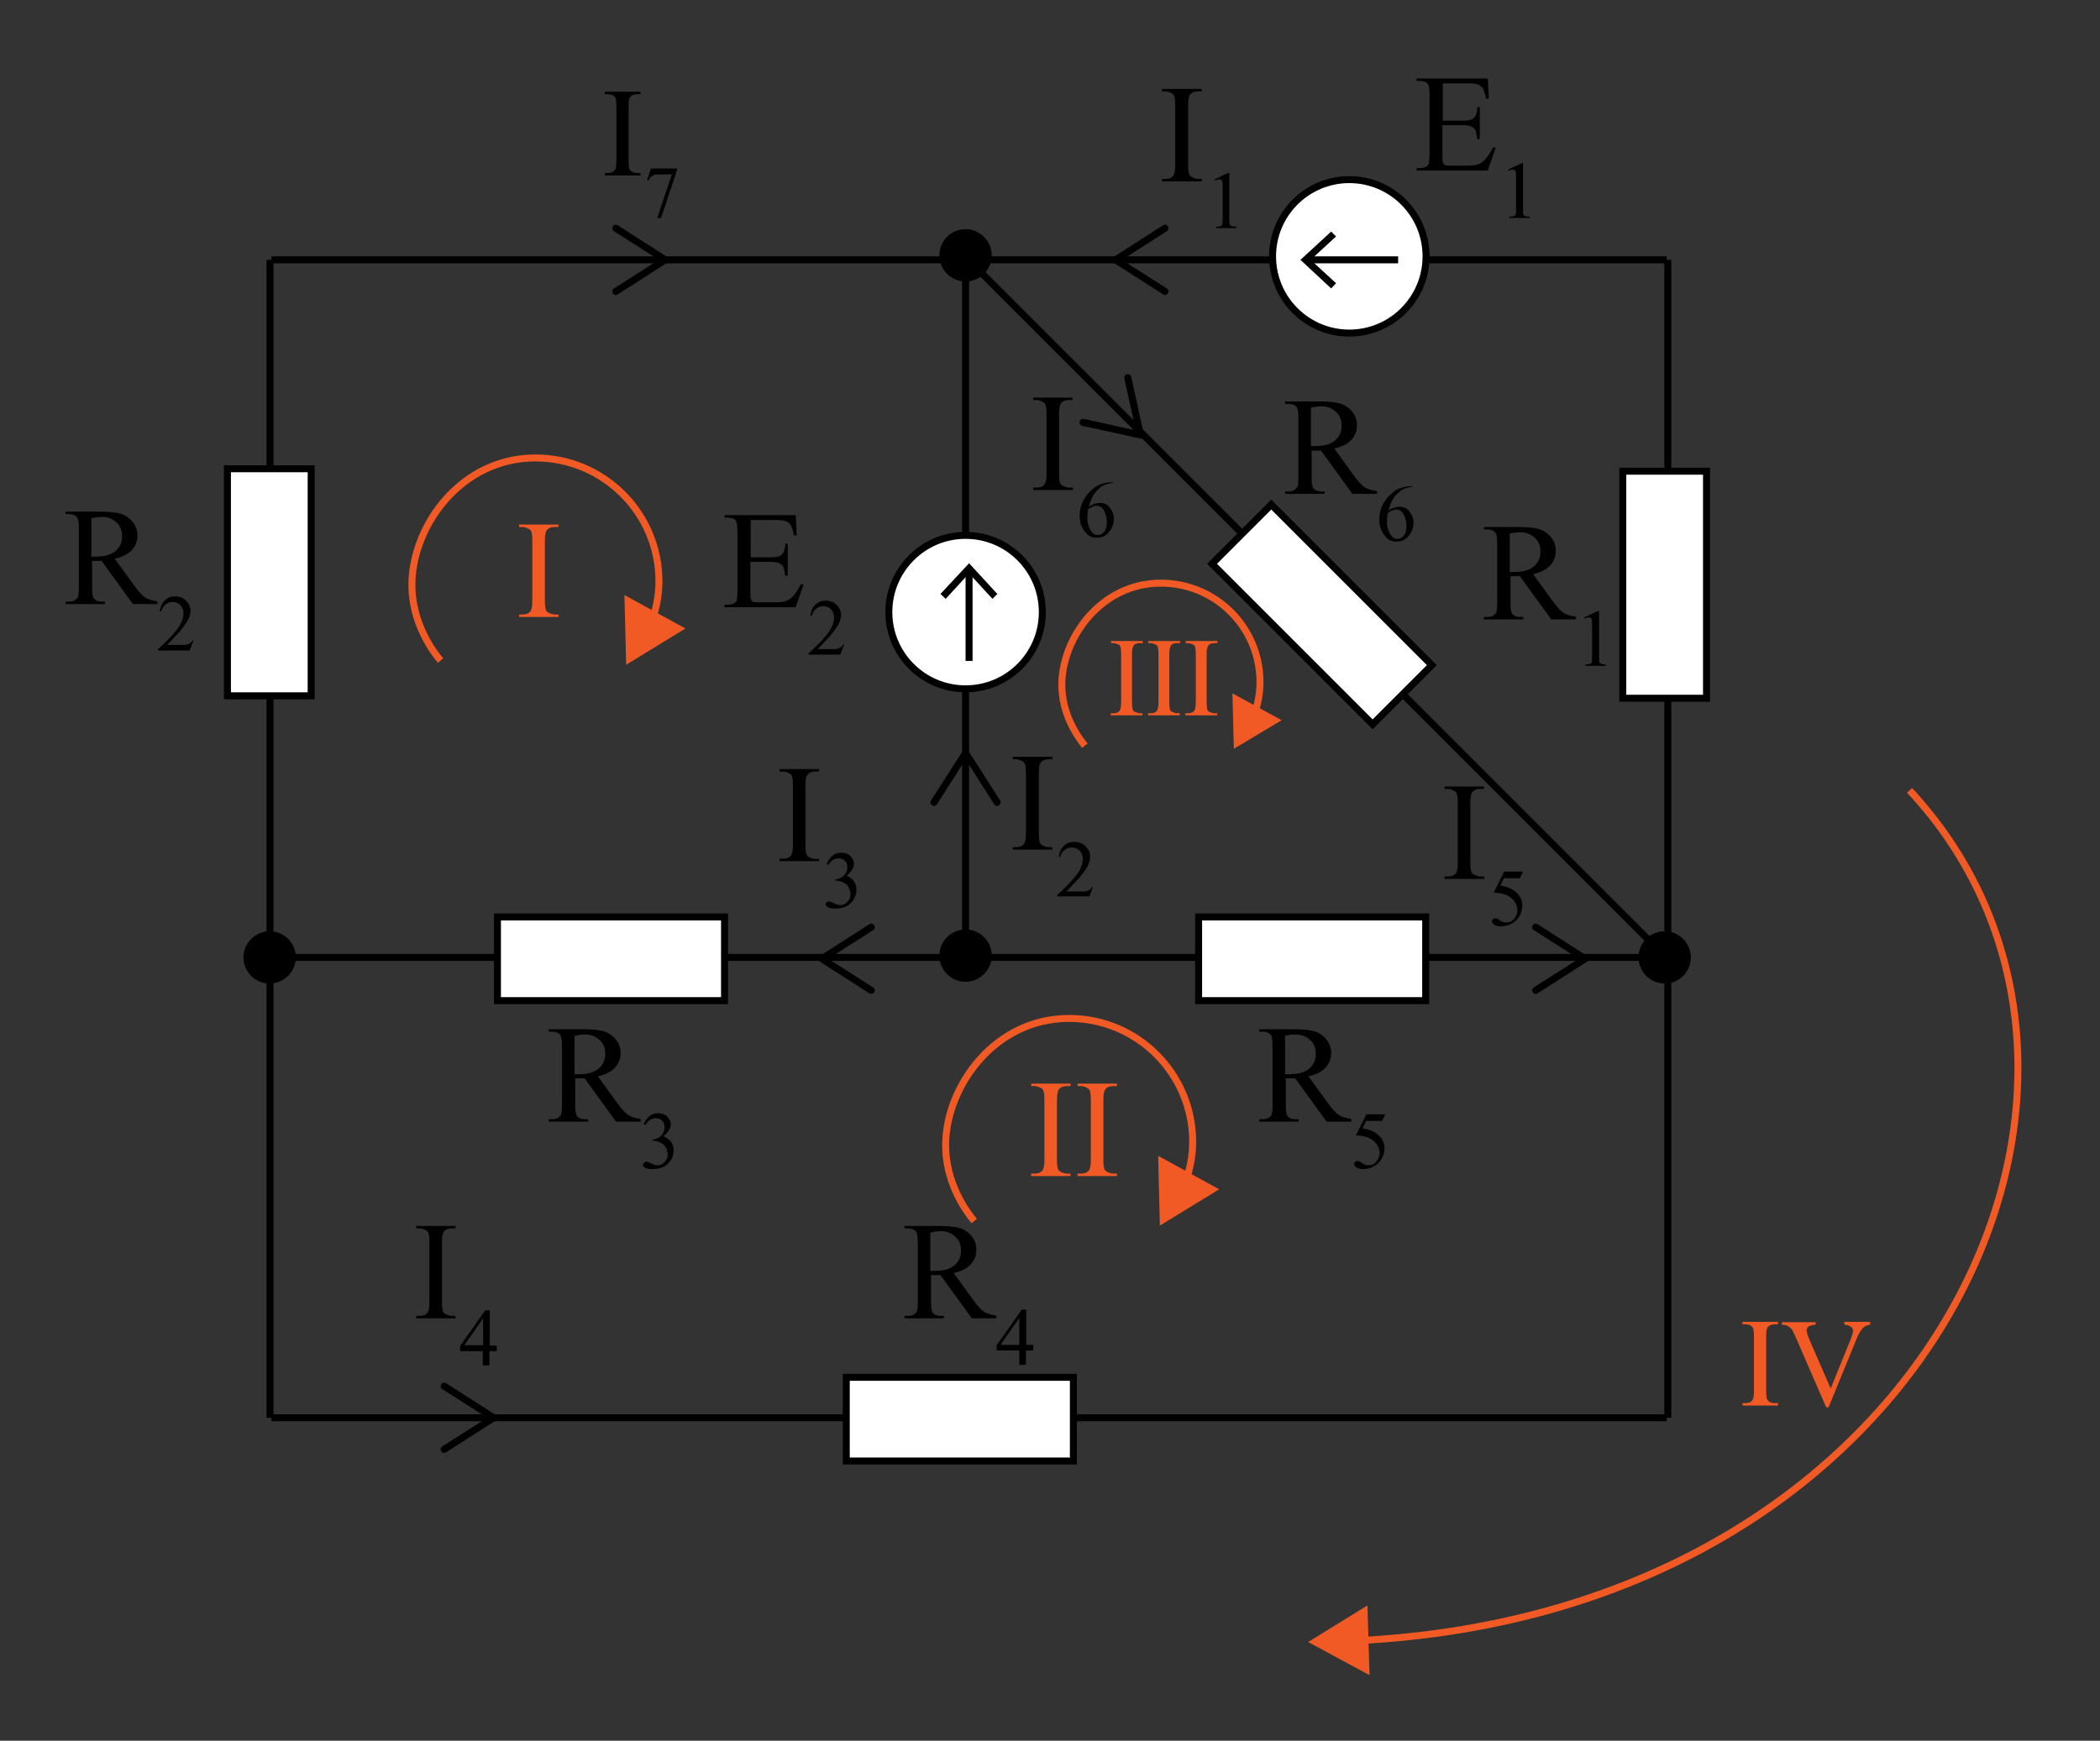 <?xml version="1.0" encoding="utf-8"?>
<!-- Generator: Adobe Illustrator 24.3.0, SVG Export Plug-In . SVG Version: 6.00 Build 0)  -->
<svg version="1.1" id="Слой_1" xmlns="http://www.w3.org/2000/svg" xmlns:xlink="http://www.w3.org/1999/xlink" x="0px" y="0px"
	 viewBox="0 0 602 499.1" style="enable-background:new 0 0 602 499.1;" xml:space="preserve">
<rect x="0" y="0" width="602" height="499.1" fill="#333333" stroke="none"/>
<style type="text/css">
	.st0{fill:none;stroke:#000000;stroke-width:2;stroke-miterlimit:10;}
	.st1{fill:#FFFFFF;stroke:#000000;stroke-width:2;stroke-miterlimit:10;}
	.st2{enable-background:new    ;}
	.st3{fill:none;stroke:#F15A24;stroke-width:2;stroke-miterlimit:10;}
	.st4{fill:#F15A24;}
</style>
<g>
	<path d="M344.5,51.3V52h-11.4v-0.7h0.9c1.1,0,1.9-0.3,2.4-1c0.3-0.4,0.5-1.4,0.5-3V30.2c0-1.3-0.1-2.2-0.3-2.7
		c-0.1-0.3-0.4-0.6-0.8-0.8c-0.6-0.3-1.2-0.5-1.8-0.5h-0.9v-0.7h11.4v0.7h-1c-1.1,0-1.9,0.3-2.4,1c-0.3,0.4-0.5,1.4-0.5,3v17.1
		c0,1.3,0.1,2.2,0.3,2.7c0.1,0.3,0.4,0.6,0.8,0.8c0.6,0.3,1.2,0.5,1.8,0.5H344.5z"/>
	<path d="M348.2,51.4l3.8-1.8h0.4v13.1c0,0.9,0,1.4,0.1,1.6s0.2,0.4,0.5,0.5c0.2,0.1,0.7,0.2,1.4,0.2v0.4h-5.8V65
		c0.7,0,1.2-0.1,1.4-0.2c0.2-0.1,0.4-0.3,0.4-0.4s0.1-0.7,0.1-1.7v-8.4c0-1.1,0-1.9-0.1-2.2c-0.1-0.2-0.2-0.4-0.3-0.5
		s-0.3-0.2-0.5-0.2c-0.3,0-0.7,0.1-1.2,0.4L348.2,51.4z"/>
</g>
<g>
	<path d="M301.7,242.9v0.7h-11.4v-0.7h0.9c1.1,0,1.9-0.3,2.4-1c0.3-0.4,0.5-1.4,0.5-3v-17.2c0-1.3-0.1-2.2-0.3-2.7
		c-0.1-0.3-0.4-0.6-0.8-0.8c-0.6-0.3-1.2-0.5-1.8-0.5h-0.9V217h11.4v0.7h-1c-1.1,0-1.9,0.3-2.4,1c-0.3,0.4-0.5,1.4-0.5,3v17.2
		c0,1.3,0.1,2.2,0.3,2.7c0.1,0.3,0.4,0.6,0.8,0.8c0.6,0.3,1.2,0.5,1.8,0.5H301.7z"/>
	<path d="M313.4,254l-1.1,3h-9.2v-0.4c2.7-2.5,4.6-4.5,5.7-6c1.1-1.6,1.6-3,1.6-4.3c0-1-0.3-1.8-0.9-2.4s-1.3-0.9-2.2-0.9
		c-0.8,0-1.4,0.2-2.1,0.7c-0.6,0.4-1.1,1.1-1.3,2h-0.4c0.2-1.4,0.7-2.5,1.5-3.2c0.8-0.8,1.8-1.1,3-1.1c1.3,0,2.3,0.4,3.2,1.2
		c0.8,0.8,1.3,1.8,1.3,2.9c0,0.8-0.2,1.6-0.5,2.4c-0.6,1.2-1.5,2.5-2.7,3.9c-1.9,2.1-3.1,3.3-3.6,3.8h4.1c0.8,0,1.4,0,1.7-0.1
		c0.3-0.1,0.6-0.2,0.9-0.4c0.3-0.2,0.5-0.5,0.7-0.8h0.3V254z"/>
</g>
<g>
	<path d="M234.8,246.2v0.7h-11.3v-0.7h0.9c1.1,0,1.9-0.3,2.4-1c0.3-0.4,0.5-1.4,0.5-3v-17c0-1.3-0.1-2.2-0.3-2.7
		c-0.1-0.3-0.4-0.6-0.8-0.8c-0.6-0.3-1.2-0.5-1.8-0.5h-0.9v-0.7h11.3v0.7h-1c-1.1,0-1.9,0.3-2.4,1c-0.3,0.4-0.5,1.4-0.5,3v17.1
		c0,1.3,0.1,2.2,0.3,2.7c0.1,0.3,0.4,0.6,0.8,0.8c0.6,0.3,1.2,0.5,1.8,0.5L234.8,246.2L234.8,246.2z"/>
	<path d="M237,247.7c0.4-1,1-1.8,1.7-2.4c0.7-0.6,1.5-0.8,2.5-0.8c1.2,0,2.2,0.4,2.8,1.2c0.5,0.6,0.8,1.2,0.8,1.9
		c0,1.1-0.7,2.3-2.1,3.5c0.9,0.4,1.7,0.9,2.1,1.6c0.5,0.7,0.7,1.5,0.7,2.4c0,1.3-0.4,2.5-1.3,3.5c-1.1,1.3-2.7,1.9-4.8,1.9
		c-1,0-1.7-0.1-2.1-0.4c-0.4-0.3-0.6-0.5-0.6-0.8c0-0.2,0.1-0.4,0.3-0.6c0.2-0.2,0.4-0.2,0.6-0.2s0.4,0,0.6,0.1
		c0.1,0,0.4,0.2,0.9,0.4s0.8,0.4,0.9,0.4c0.3,0.1,0.6,0.1,0.9,0.1c0.8,0,1.4-0.3,2-0.9s0.9-1.3,0.9-2.1c0-0.6-0.1-1.2-0.4-1.8
		c-0.2-0.4-0.4-0.7-0.6-1c-0.3-0.3-0.8-0.6-1.3-0.8c-0.6-0.2-1.1-0.4-1.7-0.4h-0.4v-0.3c0.6-0.1,1.2-0.3,1.8-0.6
		c0.6-0.4,1-0.8,1.3-1.3s0.4-1,0.4-1.6c0-0.8-0.2-1.4-0.7-1.9s-1.1-0.7-1.8-0.7c-1.2,0-2.2,0.6-2.9,1.9L237,247.7z"/>
</g>
<line class="st0" x1="276.8" y1="73.7" x2="477.6" y2="274.5"/>
<line class="st0" x1="77.8" y1="74.5" x2="477.8" y2="74.5"/>
<line class="st0" x1="77.8" y1="406.5" x2="477.8" y2="406.5"/>
<g>
	<g>
		<line class="st0" x1="76.9" y1="274.5" x2="477.6" y2="274.5"/>
		<g>
			<path d="M77.3,282c-4.2,0-7.5-3.4-7.5-7.5s3.4-7.5,7.5-7.5c4.2,0,7.5,3.4,7.5,7.5S81.4,282,77.3,282z"/>
		</g>
		<g>
			<path d="M477.2,282c4.2,0,7.5-3.4,7.5-7.5s-3.4-7.5-7.5-7.5c-4.2,0-7.5,3.4-7.5,7.5S473.1,282,477.2,282z"/>
		</g>
	</g>
</g>
<line class="st0" x1="77.4" y1="406.5" x2="77.4" y2="74.5"/>
<line class="st0" x1="478.1" y1="406.5" x2="478.1" y2="74.5"/>
<rect x="65.2" y="134.4" class="st1" width="24" height="65.1"/>
<rect x="367" y="143.6" transform="matrix(0.707 -0.707 0.707 0.707 -13.532 319.594)" class="st1" width="24" height="65.1"/>
<rect x="142.6" y="262.9" class="st1" width="65.1" height="24"/>
<g>
	<g>
		<line class="st0" x1="276.8" y1="72.8" x2="276.8" y2="274.4"/>
		<g>
			<path d="M269.3,73.2c0-4.2,3.4-7.5,7.5-7.5s7.5,3.4,7.5,7.5c0,4.2-3.4,7.5-7.5,7.5S269.3,77.4,269.3,73.2z"/>
		</g>
		<g>
			<path d="M269.3,274c0,4.2,3.4,7.5,7.5,7.5s7.5-3.4,7.5-7.5c0-4.2-3.4-7.5-7.5-7.5S269.3,269.8,269.3,274z"/>
		</g>
	</g>
</g>
<rect x="242.6" y="394.9" class="st1" width="65.1" height="24"/>
<rect x="343.6" y="262.9" class="st1" width="65.1" height="24"/>
<rect x="465.2" y="135.1" class="st1" width="24" height="65.1"/>
<g>
	<circle class="st1" cx="276.8" cy="175.5" r="22"/>
	<g>
		<g>
			<line class="st0" x1="277.8" y1="189.5" x2="277.8" y2="163.7"/>
			<g>
				<polygon points="285.9,170.3 284.5,171.7 277.8,164.4 271.1,171.7 269.6,170.3 277.8,161.5 				"/>
			</g>
		</g>
	</g>
</g>
<g>
	<g>
		<circle class="st1" cx="386.8" cy="73.5" r="22"/>
	</g>
	<g>
		<g>
			<line class="st0" x1="400.8" y1="74.5" x2="375" y2="74.5"/>
			<g>
				<polygon points="381.6,66.4 383,67.8 375.7,74.5 383,81.2 381.6,82.7 372.8,74.5 				"/>
			</g>
		</g>
	</g>
</g>
<g>
	<g>
		<path d="M286.4,230.9c-0.5,0.3-1.1,0.2-1.4-0.3l-8.2-12.9l-8.2,12.9c-0.3,0.5-0.9,0.6-1.4,0.3c-0.5-0.3-0.6-0.9-0.3-1.4l9.1-14.2
			c0.2-0.3,0.5-0.5,0.8-0.5s0.7,0.2,0.8,0.5l9.1,14.2c0.1,0.2,0.2,0.4,0.2,0.5C286.8,230.4,286.7,230.7,286.4,230.9z"/>
	</g>
</g>
<g>
	<g>
		<path d="M309.5,120.9c0.1-0.6,0.6-0.9,1.2-0.8l14.9,3.3l-3.3-14.9c-0.1-0.6,0.2-1.1,0.8-1.2c0.6-0.1,1.1,0.2,1.2,0.8l3.6,16.5
			c0.1,0.4,0,0.7-0.2,0.9s-0.6,0.4-0.9,0.2l-16.5-3.6c-0.2-0.1-0.4-0.1-0.5-0.2C309.5,121.6,309.4,121.2,309.5,120.9z"/>
	</g>
</g>
<g>
	<g>
		<path d="M250.6,265.3c0.3,0.5,0.2,1.1-0.3,1.4l-12.9,8.2l12.9,8.2c0.5,0.3,0.6,0.9,0.3,1.4c-0.3,0.5-0.9,0.6-1.4,0.3l-14.2-9.1
			c-0.3-0.2-0.5-0.5-0.5-0.8s0.2-0.7,0.5-0.8l14.2-9.1c0.2-0.1,0.4-0.2,0.5-0.2C250.1,264.8,250.4,265,250.6,265.3z"/>
	</g>
</g>
<g>
	<g>
		<path d="M439.4,284.5c-0.3-0.5-0.2-1.1,0.3-1.4l12.9-8.2l-12.9-8.2c-0.5-0.3-0.6-0.9-0.3-1.4c0.3-0.5,0.9-0.6,1.4-0.3l14.2,9.1
			c0.3,0.2,0.5,0.5,0.5,0.8s-0.2,0.7-0.5,0.8l-14.2,9.1c-0.2,0.1-0.4,0.2-0.5,0.2C439.9,285,439.6,284.8,439.4,284.5z"/>
	</g>
</g>
<g>
	<g>
		<path d="M126.5,416.1c-0.3-0.5-0.2-1.1,0.3-1.4l12.9-8.2l-12.9-8.2c-0.5-0.3-0.6-0.9-0.3-1.4s0.9-0.6,1.4-0.3l14.2,9.1
			c0.3,0.2,0.5,0.5,0.5,0.8s-0.2,0.7-0.5,0.8l-14.2,9.1c-0.2,0.1-0.4,0.2-0.5,0.2C127,416.6,126.7,416.4,126.5,416.1z"/>
	</g>
</g>
<g>
	<g>
		<path d="M175.7,84.1c-0.3-0.5-0.2-1.1,0.3-1.4l12.9-8.2L176,66.3c-0.5-0.3-0.6-0.9-0.3-1.4s0.9-0.6,1.4-0.3l14.2,9.1
			c0.3,0.2,0.5,0.5,0.5,0.8s-0.2,0.7-0.5,0.8l-14.2,9.1c-0.2,0.1-0.4,0.2-0.5,0.2C176.2,84.6,175.9,84.4,175.7,84.1z"/>
	</g>
</g>
<g>
	<g>
		<path d="M334.8,64.9c0.3,0.5,0.2,1.1-0.3,1.4l-12.9,8.2l12.9,8.2c0.5,0.3,0.6,0.9,0.3,1.4s-0.9,0.6-1.4,0.3l-14.2-9.1
			c-0.3-0.2-0.5-0.5-0.5-0.8s0.2-0.7,0.5-0.8l14.2-9.1c0.2-0.1,0.4-0.2,0.5-0.2C334.3,64.4,334.7,64.6,334.8,64.9z"/>
	</g>
</g>
<g>
	<path d="M451.8,177.6h-7.1l-9-12.4c-0.7,0-1.2,0-1.6,0c-0.2,0-0.4,0-0.5,0c-0.2,0-0.4,0-0.6,0v7.7c0,1.7,0.2,2.7,0.5,3.1
		c0.5,0.6,1.2,0.9,2.2,0.9h1v0.7h-11.3v-0.7h1c1.1,0,1.9-0.4,2.4-1.1c0.3-0.4,0.4-1.4,0.4-2.9v-17.1c0-1.7-0.2-2.7-0.5-3.1
		c-0.5-0.6-1.3-0.9-2.3-0.9h-1v-0.7h9.6c2.8,0,4.9,0.2,6.2,0.6c1.3,0.4,2.5,1.2,3.4,2.3c0.9,1.1,1.4,2.4,1.4,3.9
		c0,1.6-0.5,3-1.6,4.2s-2.7,2-4.9,2.5l5.5,7.6c1.2,1.7,2.3,2.9,3.2,3.5c0.9,0.6,2.1,0.9,3.5,1.1L451.8,177.6L451.8,177.6z M433,164
		c0.2,0,0.5,0,0.6,0c0.2,0,0.3,0,0.4,0c2.5,0,4.4-0.5,5.7-1.6c1.3-1.1,1.9-2.5,1.9-4.2s-0.5-3-1.6-4c-1.1-1-2.4-1.6-4.1-1.6
		c-0.8,0-1.8,0.1-3.1,0.4v11H433z"/>
	<path d="M454.2,177l3.8-1.8h0.4v13c0,0.9,0,1.4,0.1,1.6c0.1,0.2,0.2,0.4,0.4,0.5c0.2,0.1,0.7,0.2,1.4,0.2v0.4h-5.8v-0.4
		c0.7,0,1.2-0.1,1.4-0.2c0.2-0.1,0.4-0.3,0.4-0.4c0.1-0.2,0.1-0.7,0.1-1.7v-8.3c0-1.1,0-1.8-0.1-2.2c-0.1-0.2-0.1-0.4-0.3-0.5
		c-0.1-0.1-0.3-0.2-0.5-0.2c-0.3,0-0.7,0.1-1.2,0.4L454.2,177z"/>
</g>
<g>
	<path d="M183.7,321.6h-7.1l-9-12.4c-0.7,0-1.2,0-1.6,0c-0.2,0-0.4,0-0.5,0c-0.2,0-0.4,0-0.6,0v7.7c0,1.7,0.2,2.7,0.5,3.1
		c0.5,0.6,1.2,0.9,2.2,0.9h1v0.7h-11.3v-0.7h1c1.1,0,1.9-0.4,2.4-1.1c0.3-0.4,0.4-1.4,0.4-2.9v-17.1c0-1.7-0.2-2.7-0.5-3.1
		c-0.5-0.6-1.3-0.9-2.3-0.9h-1v-0.7h9.6c2.8,0,4.9,0.2,6.2,0.6c1.3,0.4,2.5,1.2,3.4,2.3s1.4,2.4,1.4,3.9c0,1.6-0.5,3-1.6,4.2
		c-1.1,1.2-2.7,2-4.9,2.5l5.5,7.6c1.2,1.7,2.3,2.9,3.2,3.5s2.1,0.9,3.5,1.1L183.7,321.6L183.7,321.6z M164.9,308c0.2,0,0.5,0,0.6,0
		c0.2,0,0.3,0,0.4,0c2.5,0,4.4-0.5,5.7-1.6c1.3-1.1,1.9-2.5,1.9-4.2c0-1.7-0.5-3-1.6-4s-2.4-1.6-4.1-1.6c-0.8,0-1.8,0.1-3.1,0.4v11
		H164.9L164.9,308z"/>
	<path d="M184.5,322.4c0.4-1,1-1.8,1.7-2.4s1.5-0.8,2.5-0.8c1.2,0,2.2,0.4,2.8,1.2c0.5,0.6,0.8,1.2,0.8,1.9c0,1.1-0.7,2.3-2.1,3.5
		c0.9,0.4,1.7,0.9,2.2,1.6s0.7,1.5,0.7,2.4c0,1.3-0.4,2.5-1.3,3.5c-1.1,1.3-2.7,1.9-4.8,1.9c-1,0-1.7-0.1-2.1-0.4s-0.6-0.5-0.6-0.8
		c0-0.2,0.1-0.4,0.3-0.6c0.2-0.2,0.4-0.3,0.6-0.3s0.4,0,0.6,0.1c0.1,0,0.4,0.2,0.9,0.4c0.5,0.2,0.8,0.4,0.9,0.4
		c0.3,0.1,0.6,0.1,0.9,0.1c0.8,0,1.4-0.3,2-0.9c0.6-0.6,0.9-1.3,0.9-2.1c0-0.6-0.1-1.2-0.4-1.8c-0.2-0.4-0.4-0.7-0.6-1
		c-0.3-0.3-0.8-0.6-1.3-0.8c-0.6-0.2-1.2-0.4-1.7-0.4H187v-0.3c0.6-0.1,1.2-0.3,1.8-0.6c0.6-0.4,1-0.8,1.3-1.3s0.4-1.1,0.4-1.7
		c0-0.8-0.2-1.4-0.7-1.9s-1.1-0.7-1.8-0.7c-1.2,0-2.2,0.6-2.9,1.9L184.5,322.4z"/>
</g>
<g>
	<path d="M45.2,173.2h-7.1l-9-12.4c-0.7,0-1.2,0-1.6,0c-0.2,0-0.4,0-0.5,0c-0.2,0-0.4,0-0.6,0v7.7c0,1.7,0.2,2.7,0.5,3.1
		c0.5,0.6,1.2,0.9,2.2,0.9h1v0.7H18.8v-0.7h1c1.1,0,1.9-0.4,2.4-1.1c0.3-0.4,0.4-1.4,0.4-2.9v-17.1c0-1.7-0.2-2.7-0.5-3.1
		c-0.5-0.6-1.3-0.9-2.3-0.9h-1v-0.7h9.6c2.8,0,4.9,0.2,6.2,0.6c1.3,0.4,2.5,1.2,3.4,2.3s1.4,2.4,1.4,3.9c0,1.6-0.5,3-1.6,4.2
		c-1.1,1.2-2.7,2-4.9,2.5l5.5,7.6c1.2,1.7,2.3,2.9,3.2,3.5c0.9,0.6,2.1,0.9,3.5,1.1v0.8H45.2L45.2,173.2z M26.4,159.6
		c0.2,0,0.5,0,0.6,0c0.2,0,0.3,0,0.4,0c2.5,0,4.4-0.5,5.7-1.6c1.3-1.1,1.9-2.5,1.9-4.2c0-1.7-0.5-3-1.6-4s-2.4-1.6-4.1-1.6
		c-0.8,0-1.8,0.1-3.1,0.4v11H26.4L26.4,159.6z"/>
	<path d="M55.5,183.5l-1.1,3h-9.1v-0.4c2.7-2.4,4.6-4.4,5.7-6c1.1-1.5,1.6-3,1.6-4.2c0-1-0.3-1.8-0.9-2.4c-0.6-0.6-1.3-0.9-2.2-0.9
		c-0.8,0-1.4,0.2-2,0.7c-0.6,0.4-1,1.1-1.3,2h-0.4c0.2-1.4,0.7-2.5,1.5-3.2c0.8-0.8,1.8-1.1,2.9-1.1c1.3,0,2.3,0.4,3.1,1.2
		c0.8,0.8,1.3,1.8,1.3,2.8c0,0.8-0.2,1.6-0.5,2.3c-0.6,1.2-1.5,2.5-2.7,3.9c-1.9,2.1-3.1,3.3-3.5,3.7h4c0.8,0,1.4,0,1.7-0.1
		c0.3-0.1,0.6-0.2,0.9-0.4c0.3-0.2,0.5-0.4,0.7-0.8h0.3V183.5z"/>
</g>
<g>
	<path d="M413.6,24.1v10.5h5.8c1.5,0,2.5-0.2,3-0.7c0.7-0.6,1.1-1.7,1.1-3.2h0.7v9.2h-0.7c-0.2-1.3-0.4-2.1-0.5-2.5
		c-0.2-0.5-0.6-0.8-1.2-1.1c-0.5-0.3-1.4-0.4-2.5-0.4h-5.8v8.7c0,1.2,0.1,1.9,0.2,2.1c0.1,0.3,0.3,0.5,0.5,0.6
		c0.3,0.1,0.8,0.2,1.5,0.2h4.5c1.5,0,2.6-0.1,3.3-0.3c0.7-0.2,1.3-0.6,2-1.2c0.8-0.8,1.6-2,2.5-3.7h0.8l-2.3,6.6h-20.4v-0.7h0.9
		c0.6,0,1.2-0.1,1.8-0.4c0.4-0.2,0.7-0.5,0.8-0.9c0.1-0.4,0.2-1.3,0.2-2.6V27.1c0-1.7-0.2-2.7-0.5-3.1c-0.5-0.5-1.2-0.8-2.3-0.8
		h-0.9v-0.7h20.4l0.3,5.8H426c-0.3-1.4-0.6-2.4-0.9-2.9c-0.3-0.5-0.8-0.9-1.5-1.2c-0.5-0.2-1.4-0.3-2.8-0.3h-7.2
		C413.6,23.9,413.6,24.1,413.6,24.1z"/>
	<path d="M432.4,48.6l3.8-1.8h0.4v13c0,0.9,0,1.4,0.1,1.6s0.2,0.4,0.4,0.5s0.7,0.2,1.4,0.2v0.4h-5.8v-0.4c0.7,0,1.2-0.1,1.4-0.2
		c0.2-0.1,0.4-0.3,0.4-0.4c0.1-0.2,0.1-0.7,0.1-1.7v-8.3c0-1.1,0-1.8-0.1-2.2c-0.1-0.2-0.1-0.4-0.3-0.5c-0.1-0.1-0.3-0.2-0.5-0.2
		c-0.3,0-0.7,0.1-1.2,0.4L432.4,48.6z"/>
</g>
<g>
	<path d="M215.2,149.3v10.5h5.8c1.5,0,2.5-0.2,3-0.7c0.7-0.6,1.1-1.7,1.1-3.2h0.7v9.2h-0.7c-0.2-1.3-0.4-2.1-0.5-2.5
		c-0.2-0.5-0.6-0.8-1.2-1.1c-0.5-0.3-1.4-0.4-2.5-0.4h-5.8v8.7c0,1.2,0.1,1.9,0.2,2.1c0.1,0.3,0.3,0.5,0.5,0.6
		c0.3,0.1,0.8,0.2,1.5,0.2h4.5c1.5,0,2.6-0.1,3.3-0.3s1.3-0.6,2-1.2c0.8-0.8,1.6-2,2.5-3.7h0.8l-2.3,6.6h-20.4v-0.7h0.9
		c0.6,0,1.2-0.1,1.8-0.4c0.4-0.2,0.7-0.5,0.8-0.9s0.2-1.3,0.2-2.6v-17.2c0-1.7-0.2-2.7-0.5-3.1c-0.5-0.5-1.2-0.8-2.3-0.8h-0.9v-0.7
		h20.4l0.3,5.8h-0.8c-0.3-1.4-0.6-2.4-0.9-2.9c-0.3-0.5-0.8-0.9-1.5-1.2c-0.5-0.2-1.4-0.3-2.8-0.3h-7.2L215.2,149.3L215.2,149.3z"/>
	<path d="M242,184.7l-1.1,3h-9.1v-0.4c2.7-2.4,4.6-4.4,5.7-6c1.1-1.5,1.6-3,1.6-4.2c0-1-0.3-1.8-0.9-2.4s-1.3-0.9-2.2-0.9
		c-0.8,0-1.4,0.2-2,0.7c-0.6,0.4-1,1.1-1.3,2h-0.4c0.2-1.4,0.7-2.5,1.5-3.2s1.8-1.1,2.9-1.1c1.3,0,2.3,0.4,3.1,1.2s1.3,1.8,1.3,2.8
		c0,0.8-0.2,1.6-0.5,2.3c-0.6,1.2-1.5,2.5-2.7,3.9c-1.9,2.1-3.1,3.3-3.5,3.7h4c0.8,0,1.4,0,1.7-0.1c0.3-0.1,0.6-0.2,0.9-0.4
		s0.5-0.4,0.7-0.8L242,184.7L242,184.7z"/>
</g>
<g>
	<path d="M285.7,378h-7.1l-9-12.4c-0.7,0-1.2,0-1.6,0c-0.2,0-0.4,0-0.5,0s-0.4,0-0.6,0v7.7c0,1.7,0.2,2.7,0.5,3.1
		c0.5,0.6,1.2,0.9,2.2,0.9h1v0.7h-11.3v-0.7h1c1.1,0,1.9-0.4,2.4-1.1c0.3-0.4,0.4-1.4,0.4-2.9v-17.1c0-1.7-0.2-2.7-0.5-3.1
		c-0.5-0.6-1.3-0.9-2.3-0.9h-1v-0.7h9.6c2.8,0,4.9,0.2,6.2,0.6c1.3,0.4,2.5,1.2,3.4,2.3c0.9,1.1,1.4,2.4,1.4,3.9
		c0,1.6-0.5,3-1.6,4.2s-2.7,2-4.9,2.5l5.5,7.6c1.2,1.7,2.3,2.9,3.2,3.5s2.1,0.9,3.5,1.1v0.8H285.7z M266.9,364.4c0.2,0,0.5,0,0.6,0
		c0.2,0,0.3,0,0.4,0c2.5,0,4.4-0.5,5.7-1.6c1.3-1.1,1.9-2.5,1.9-4.2s-0.5-3-1.6-4s-2.4-1.6-4.1-1.6c-0.8,0-1.8,0.1-3.1,0.4v11
		L266.9,364.4L266.9,364.4z"/>
	<path d="M296.2,385.6v1.6h-2.1v4.1h-1.9v-4.1h-6.5v-1.5l7.2-10.2h1.3v10.1H296.2z M292.2,385.6v-7.7l-5.4,7.7H292.2z"/>
</g>
<g>
	<path d="M387.4,321.6h-7.1l-9-12.4c-0.7,0-1.2,0-1.6,0c-0.2,0-0.4,0-0.5,0s-0.4,0-0.6,0v7.7c0,1.7,0.2,2.7,0.5,3.1
		c0.5,0.6,1.2,0.9,2.2,0.9h1v0.7H361v-0.7h1c1.1,0,1.9-0.4,2.4-1.1c0.3-0.4,0.4-1.4,0.4-2.9v-17.1c0-1.7-0.2-2.7-0.5-3.1
		c-0.5-0.6-1.3-0.9-2.3-0.9h-1v-0.7h9.6c2.8,0,4.9,0.2,6.2,0.6c1.3,0.4,2.5,1.2,3.4,2.3c0.9,1.1,1.4,2.4,1.4,3.9
		c0,1.6-0.5,3-1.6,4.2s-2.7,2-4.9,2.5l5.5,7.6c1.2,1.7,2.3,2.9,3.2,3.5s2.1,0.9,3.5,1.1L387.4,321.6L387.4,321.6z M368.6,308
		c0.2,0,0.5,0,0.6,0c0.2,0,0.3,0,0.4,0c2.5,0,4.4-0.5,5.7-1.6c1.3-1.1,1.9-2.5,1.9-4.2s-0.5-3-1.6-4s-2.4-1.6-4.1-1.6
		c-0.8,0-1.8,0.1-3.1,0.4v11L368.6,308L368.6,308z"/>
	<path d="M397.1,319.5l-0.9,1.9h-4.6l-1,2.1c2,0.3,3.6,1,4.8,2.2c1,1,1.5,2.2,1.5,3.6c0,0.8-0.2,1.6-0.5,2.3
		c-0.3,0.7-0.7,1.3-1.2,1.8s-1.1,0.9-1.7,1.2c-0.9,0.4-1.8,0.6-2.7,0.6c-0.9,0-1.6-0.2-2-0.5s-0.6-0.7-0.6-1c0-0.2,0.1-0.4,0.3-0.6
		c0.2-0.2,0.4-0.2,0.7-0.2c0.2,0,0.4,0,0.5,0.1s0.4,0.2,0.8,0.5c0.6,0.4,1.1,0.6,1.7,0.6c0.9,0,1.7-0.3,2.3-1s1-1.5,1-2.5
		c0-0.9-0.3-1.8-0.9-2.6c-0.6-0.8-1.4-1.4-2.5-1.9c-0.8-0.3-2-0.5-3.4-0.6l3-6H397.1z"/>
</g>
<g>
	<path d="M394.8,141.6h-7.1l-9-12.4c-0.7,0-1.2,0-1.6,0c-0.2,0-0.4,0-0.5,0s-0.4,0-0.6,0v7.7c0,1.7,0.2,2.7,0.5,3.1
		c0.5,0.6,1.2,0.9,2.2,0.9h1v0.7h-11.3v-0.7h1c1.1,0,1.9-0.4,2.4-1.1c0.3-0.4,0.4-1.4,0.4-2.9v-17.1c0-1.7-0.2-2.7-0.5-3.1
		c-0.5-0.6-1.3-0.9-2.3-0.9h-1v-0.7h9.6c2.8,0,4.9,0.2,6.2,0.6c1.3,0.4,2.5,1.2,3.4,2.3c0.9,1.1,1.4,2.4,1.4,3.9
		c0,1.6-0.5,3-1.6,4.2s-2.7,2-4.9,2.5l5.5,7.6c1.2,1.7,2.3,2.9,3.2,3.5s2.1,0.9,3.5,1.1L394.8,141.6L394.8,141.6z M376,127.9
		c0.2,0,0.5,0,0.6,0c0.2,0,0.3,0,0.4,0c2.5,0,4.4-0.5,5.7-1.6c1.3-1.1,1.9-2.5,1.9-4.2s-0.5-3-1.6-4s-2.4-1.6-4.1-1.6
		c-0.8,0-1.8,0.1-3.1,0.4v11L376,127.9L376,127.9z"/>
	<path d="M404.9,139.2v0.4c-1,0.1-1.8,0.3-2.5,0.6s-1.3,0.8-1.9,1.4s-1.1,1.3-1.5,2.1c-0.4,0.8-0.7,1.7-1,2.7
		c1.1-0.8,2.2-1.1,3.3-1.1c1.1,0,2,0.4,2.7,1.3s1.2,1.9,1.2,3.3c0,1.3-0.4,2.5-1.2,3.5c-0.9,1.3-2.2,1.9-3.7,1.9c-1.1,0-2-0.3-2.7-1
		c-1.4-1.4-2.2-3.1-2.2-5.3c0-1.4,0.3-2.7,0.8-3.9c0.6-1.2,1.3-2.3,2.4-3.3c1-1,2-1.6,3-1.9s1.8-0.5,2.6-0.5h0.7L404.9,139.2
		L404.9,139.2z M397.8,147.1c-0.1,1-0.2,1.9-0.2,2.5c0,0.7,0.1,1.5,0.4,2.4s0.7,1.5,1.2,2c0.4,0.4,0.9,0.5,1.4,0.5
		c0.7,0,1.3-0.3,1.8-0.9s0.8-1.5,0.8-2.7c0-1.3-0.3-2.4-0.8-3.4c-0.5-0.9-1.2-1.4-2.2-1.4c-0.3,0-0.6,0.1-0.9,0.2
		C398.9,146.4,398.4,146.7,397.8,147.1z"/>
</g>
<g>
	<path d="M130.6,377.3v0.7h-11.3v-0.7h0.9c1.1,0,1.9-0.3,2.4-1c0.3-0.4,0.5-1.4,0.5-3v-17.1c0-1.3-0.1-2.2-0.3-2.7
		c-0.1-0.3-0.4-0.6-0.8-0.8c-0.6-0.3-1.2-0.5-1.8-0.5h-0.9v-0.7h11.3v0.7h-1c-1.1,0-1.9,0.3-2.4,1c-0.3,0.4-0.5,1.4-0.5,3v17.1
		c0,1.3,0.1,2.2,0.3,2.7c0.1,0.3,0.4,0.6,0.8,0.8c0.6,0.3,1.2,0.5,1.8,0.5H130.6z"/>
	<path d="M142.4,385.8v1.6h-2.1v4.1h-1.9v-4.1h-6.5v-1.5l7.2-10.2h1.3v10.1H142.4z M138.5,385.8V378l-5.4,7.7H138.5z"/>
</g>
<g>
	<path d="M425.5,251.3v0.7h-11.4v-0.7h0.9c1.1,0,1.9-0.3,2.4-1c0.3-0.4,0.5-1.4,0.5-3v-17.1c0-1.3-0.1-2.2-0.3-2.7
		c-0.1-0.3-0.4-0.6-0.8-0.8c-0.6-0.3-1.2-0.5-1.8-0.5h-0.9v-0.7h11.3v0.7h-1c-1.1,0-1.9,0.3-2.4,1c-0.3,0.4-0.5,1.4-0.5,3v17.1
		c0,1.3,0.1,2.2,0.3,2.7c0.1,0.3,0.4,0.6,0.8,0.8c0.6,0.3,1.2,0.5,1.8,0.5H425.5z"/>
	<path d="M436.6,249.9l-0.9,1.9h-4.6l-1,2.1c2,0.3,3.6,1,4.8,2.2c1,1,1.5,2.2,1.5,3.6c0,0.8-0.2,1.6-0.5,2.3
		c-0.3,0.7-0.7,1.3-1.2,1.8s-1.1,0.9-1.7,1.2c-0.9,0.4-1.8,0.6-2.7,0.6c-0.9,0-1.6-0.2-2-0.5s-0.6-0.7-0.6-1c0-0.2,0.1-0.4,0.3-0.6
		c0.2-0.2,0.4-0.2,0.7-0.2c0.2,0,0.4,0,0.5,0.1s0.4,0.2,0.8,0.5c0.6,0.4,1.1,0.6,1.7,0.6c0.9,0,1.7-0.3,2.3-1s1-1.5,1-2.5
		c0-0.9-0.3-1.8-0.9-2.6c-0.6-0.8-1.4-1.4-2.5-1.9c-0.8-0.3-2-0.5-3.4-0.6l3-6H436.6z"/>
</g>
<g>
	<g class="st2">
		<path d="M307.6,139.8v0.7h-11.4v-0.7h0.9c1.1,0,1.9-0.3,2.4-1c0.3-0.4,0.5-1.4,0.5-3v-17.1c0-1.3-0.1-2.2-0.3-2.7
			c-0.1-0.3-0.4-0.6-0.8-0.8c-0.6-0.3-1.2-0.5-1.8-0.5h-0.9V114h11.3v0.7h-1c-1.1,0-1.9,0.3-2.4,1c-0.3,0.4-0.5,1.4-0.5,3v17.1
			c0,1.3,0.1,2.2,0.3,2.7c0.1,0.3,0.4,0.6,0.8,0.8c0.6,0.3,1.2,0.5,1.8,0.5H307.6z"/>
	</g>
	<g class="st2">
		<path d="M319,138.1v0.4c-1,0.1-1.8,0.3-2.5,0.6s-1.3,0.8-1.9,1.4c-0.6,0.6-1.1,1.3-1.5,2.1c-0.4,0.8-0.7,1.7-1,2.7
			c1.1-0.8,2.2-1.1,3.3-1.1c1.1,0,2,0.4,2.7,1.3s1.2,1.9,1.2,3.3c0,1.3-0.4,2.5-1.2,3.5c-0.9,1.3-2.2,1.9-3.7,1.9
			c-1.1,0-2-0.3-2.7-1c-1.4-1.4-2.2-3.1-2.2-5.3c0-1.4,0.3-2.7,0.8-3.9c0.6-1.2,1.3-2.3,2.4-3.3c1-1,2-1.6,3-1.9s1.8-0.5,2.6-0.5
			H319z M311.9,146c-0.1,1-0.2,1.9-0.2,2.5c0,0.7,0.1,1.5,0.4,2.4c0.3,0.9,0.7,1.5,1.2,2c0.4,0.4,0.9,0.5,1.4,0.5
			c0.7,0,1.3-0.3,1.8-0.9c0.5-0.6,0.8-1.5,0.8-2.7c0-1.3-0.3-2.4-0.8-3.4c-0.5-0.9-1.2-1.4-2.2-1.4c-0.3,0-0.6,0.1-0.9,0.2
			C313,145.4,312.5,145.6,311.9,146z"/>
	</g>
</g>
<g>
	<g>
		<g>
			<path class="st3" d="M126.3,189.4c-1.8-2.1-8.6-10.8-8.2-22.7c0.5-16.2,14.1-35.4,35.4-35.4c19.5,0,35.4,15.8,35.4,35.4
				c0,4.3-0.9,8.2-2.1,11.6"/>
			<g>
				<polygon class="st4" points="179,170.6 179.5,190.6 196.5,180.2 				"/>
			</g>
		</g>
	</g>
	<g class="st2">
		<path class="st4" d="M160.1,176.2v0.7h-11.3v-0.7h0.9c1.1,0,1.9-0.3,2.4-1c0.3-0.4,0.5-1.4,0.5-3v-17.1c0-1.3-0.1-2.2-0.3-2.7
			c-0.1-0.3-0.4-0.6-0.8-0.8c-0.6-0.3-1.2-0.5-1.8-0.5h-0.9v-0.7h11.3v0.7h-1c-1.1,0-1.9,0.3-2.4,1c-0.3,0.4-0.5,1.4-0.5,3v17.1
			c0,1.3,0.1,2.2,0.3,2.7c0.1,0.3,0.4,0.6,0.8,0.8c0.6,0.3,1.2,0.5,1.8,0.5H160.1z"/>
	</g>
</g>
<g>
	<g>
		<g>
			<path class="st3" d="M279.3,350.1c-1.8-2.1-8.6-10.8-8.2-22.7c0.5-16.2,14.1-35.4,35.4-35.4c19.5,0,35.4,15.8,35.4,35.4
				c0,4.3-0.9,8.2-2.1,11.6"/>
			<g>
				<polygon class="st4" points="332,331.4 332.5,351.4 349.5,341 				"/>
			</g>
		</g>
	</g>
	<g class="st2">
		<path class="st4" d="M306.9,336.5v0.7h-11.3v-0.7h0.9c1.1,0,1.9-0.3,2.4-1c0.3-0.4,0.5-1.4,0.5-3v-17.1c0-1.3-0.1-2.2-0.3-2.7
			c-0.1-0.3-0.4-0.6-0.8-0.8c-0.6-0.3-1.2-0.5-1.8-0.5h-0.9v-0.7h11.3v0.7h-1c-1.1,0-1.9,0.3-2.4,1c-0.3,0.4-0.5,1.4-0.5,3v17.1
			c0,1.3,0.1,2.2,0.3,2.7c0.1,0.3,0.4,0.6,0.8,0.8c0.6,0.3,1.2,0.5,1.8,0.5H306.9z"/>
		<path class="st4" d="M320.2,336.5v0.7h-11.3v-0.7h0.9c1.1,0,1.9-0.3,2.4-1c0.3-0.4,0.5-1.4,0.5-3v-17.1c0-1.3-0.1-2.2-0.3-2.7
			c-0.1-0.3-0.4-0.6-0.8-0.8c-0.6-0.3-1.2-0.5-1.8-0.5h-0.9v-0.7h11.3v0.7h-1c-1.1,0-1.9,0.3-2.4,1c-0.3,0.4-0.5,1.4-0.5,3v17.1
			c0,1.3,0.1,2.2,0.3,2.7c0.1,0.3,0.4,0.6,0.8,0.8c0.6,0.3,1.2,0.5,1.8,0.5H320.2z"/>
	</g>
</g>
<g>
	<g>
		<g>
			<path class="st3" d="M311,213.8c-1.4-1.7-6.9-8.7-6.6-18.2c0.4-13,11.3-28.4,28.4-28.4c15.7,0,28.4,12.7,28.4,28.4
				c0,3.5-0.7,6.6-1.7,9.3"/>
			<g>
				<polygon class="st4" points="353.3,198.8 353.7,214.7 367.4,206.5 				"/>
			</g>
		</g>
	</g>
	<g class="st2">
		<path class="st4" d="M327.5,204.5v0.6h-9.1v-0.6h0.7c0.9,0,1.5-0.2,1.9-0.8c0.2-0.3,0.4-1.1,0.4-2.4v-13.7c0-1-0.1-1.8-0.2-2.2
			c-0.1-0.2-0.3-0.5-0.6-0.6c-0.5-0.2-1-0.4-1.4-0.4h-0.7v-0.6h9.1v0.6h-0.8c-0.9,0-1.5,0.2-1.9,0.8c-0.2,0.3-0.4,1.1-0.4,2.4v13.7
			c0,1,0.1,1.8,0.2,2.2c0.1,0.2,0.3,0.5,0.6,0.6c0.5,0.2,1,0.4,1.4,0.4H327.5z"/>
		<path class="st4" d="M338.2,204.5v0.6h-9.1v-0.6h0.7c0.9,0,1.5-0.2,1.9-0.8c0.2-0.3,0.4-1.1,0.4-2.4v-13.7c0-1-0.1-1.8-0.2-2.2
			c-0.1-0.2-0.3-0.5-0.6-0.6c-0.5-0.2-1-0.4-1.4-0.4h-0.7v-0.6h9.1v0.6h-0.8c-0.9,0-1.5,0.2-1.9,0.8c-0.2,0.3-0.4,1.1-0.4,2.4v13.7
			c0,1,0.1,1.8,0.2,2.2c0.1,0.2,0.3,0.5,0.6,0.6c0.5,0.2,1,0.4,1.4,0.4H338.2z"/>
		<path class="st4" d="M348.9,204.5v0.6h-9.1v-0.6h0.7c0.9,0,1.5-0.2,1.9-0.8c0.2-0.3,0.4-1.1,0.4-2.4v-13.7c0-1-0.1-1.8-0.2-2.2
			c-0.1-0.2-0.3-0.5-0.6-0.6c-0.5-0.2-1-0.4-1.4-0.4h-0.7v-0.6h9.1v0.6h-0.8c-0.9,0-1.5,0.2-1.9,0.8c-0.2,0.3-0.4,1.1-0.4,2.4v13.7
			c0,1,0.1,1.8,0.2,2.2c0.1,0.2,0.3,0.5,0.6,0.6c0.5,0.2,1,0.4,1.4,0.4H348.9z"/>
	</g>
</g>
<g>
	<path d="M183.6,49.6v0.7h-10.2v-0.7h0.8c1,0,1.7-0.3,2.1-0.9c0.3-0.4,0.4-1.3,0.4-2.7V30.6c0-1.2-0.1-2-0.2-2.4
		c-0.1-0.3-0.4-0.5-0.7-0.8c-0.5-0.3-1.1-0.4-1.6-0.4h-0.8v-0.7h10.2v0.7h-0.9c-1,0-1.7,0.3-2.1,0.9c-0.3,0.4-0.4,1.3-0.4,2.7V46
		c0,1.2,0.1,2,0.2,2.4c0.1,0.3,0.4,0.5,0.7,0.8c0.5,0.3,1,0.4,1.6,0.4H183.6z"/>
	<path d="M186.6,48.3h7.5v0.4l-4.6,13.8h-1.1l4.2-12.5h-3.8c-0.8,0-1.3,0.1-1.6,0.3c-0.6,0.3-1,0.8-1.4,1.5l-0.3-0.1L186.6,48.3z"/>
</g>
<g>
	<g>
		<path class="st3" d="M547.4,226.6c76.2,81.8,8,235.4-158.1,243.8"/>
		<g>
			<polygon class="st4" points="392,460.3 375,470.8 392.6,480.3 			"/>
		</g>
	</g>
</g>
<g>
	<path class="st4" d="M509.7,402.3v0.7h-10.2v-0.7h0.8c1,0,1.7-0.3,2.1-0.9c0.3-0.4,0.4-1.3,0.4-2.7v-15.4c0-1.2-0.1-2-0.2-2.4
		c-0.1-0.3-0.4-0.5-0.7-0.8c-0.5-0.3-1.1-0.4-1.6-0.4h-0.8v-0.7h10.2v0.7h-0.9c-1,0-1.7,0.3-2.1,0.9c-0.3,0.4-0.4,1.3-0.4,2.7v15.4
		c0,1.2,0.1,2,0.2,2.4c0.1,0.3,0.4,0.5,0.7,0.8c0.5,0.3,1,0.4,1.6,0.4H509.7z"/>
	<path class="st4" d="M536.1,379.1v0.7c-0.8,0.2-1.5,0.4-1.9,0.8c-0.6,0.6-1.2,1.5-1.7,2.6l-8.3,20.3h-0.7l-8.9-20.5
		c-0.5-1.1-0.8-1.7-1-1.9c-0.3-0.4-0.7-0.6-1.1-0.9s-1-0.3-1.7-0.4v-0.7h9.7v0.7c-1.1,0.1-1.8,0.3-2.1,0.6s-0.5,0.6-0.5,1
		c0,0.6,0.3,1.5,0.8,2.7l6.1,14l5.6-13.8c0.6-1.4,0.8-2.3,0.8-2.8c0-0.3-0.2-0.7-0.5-1s-0.9-0.5-1.7-0.7c-0.1,0-0.2,0-0.3-0.1v-0.7
		H536.1z"/>
</g>
</svg>
